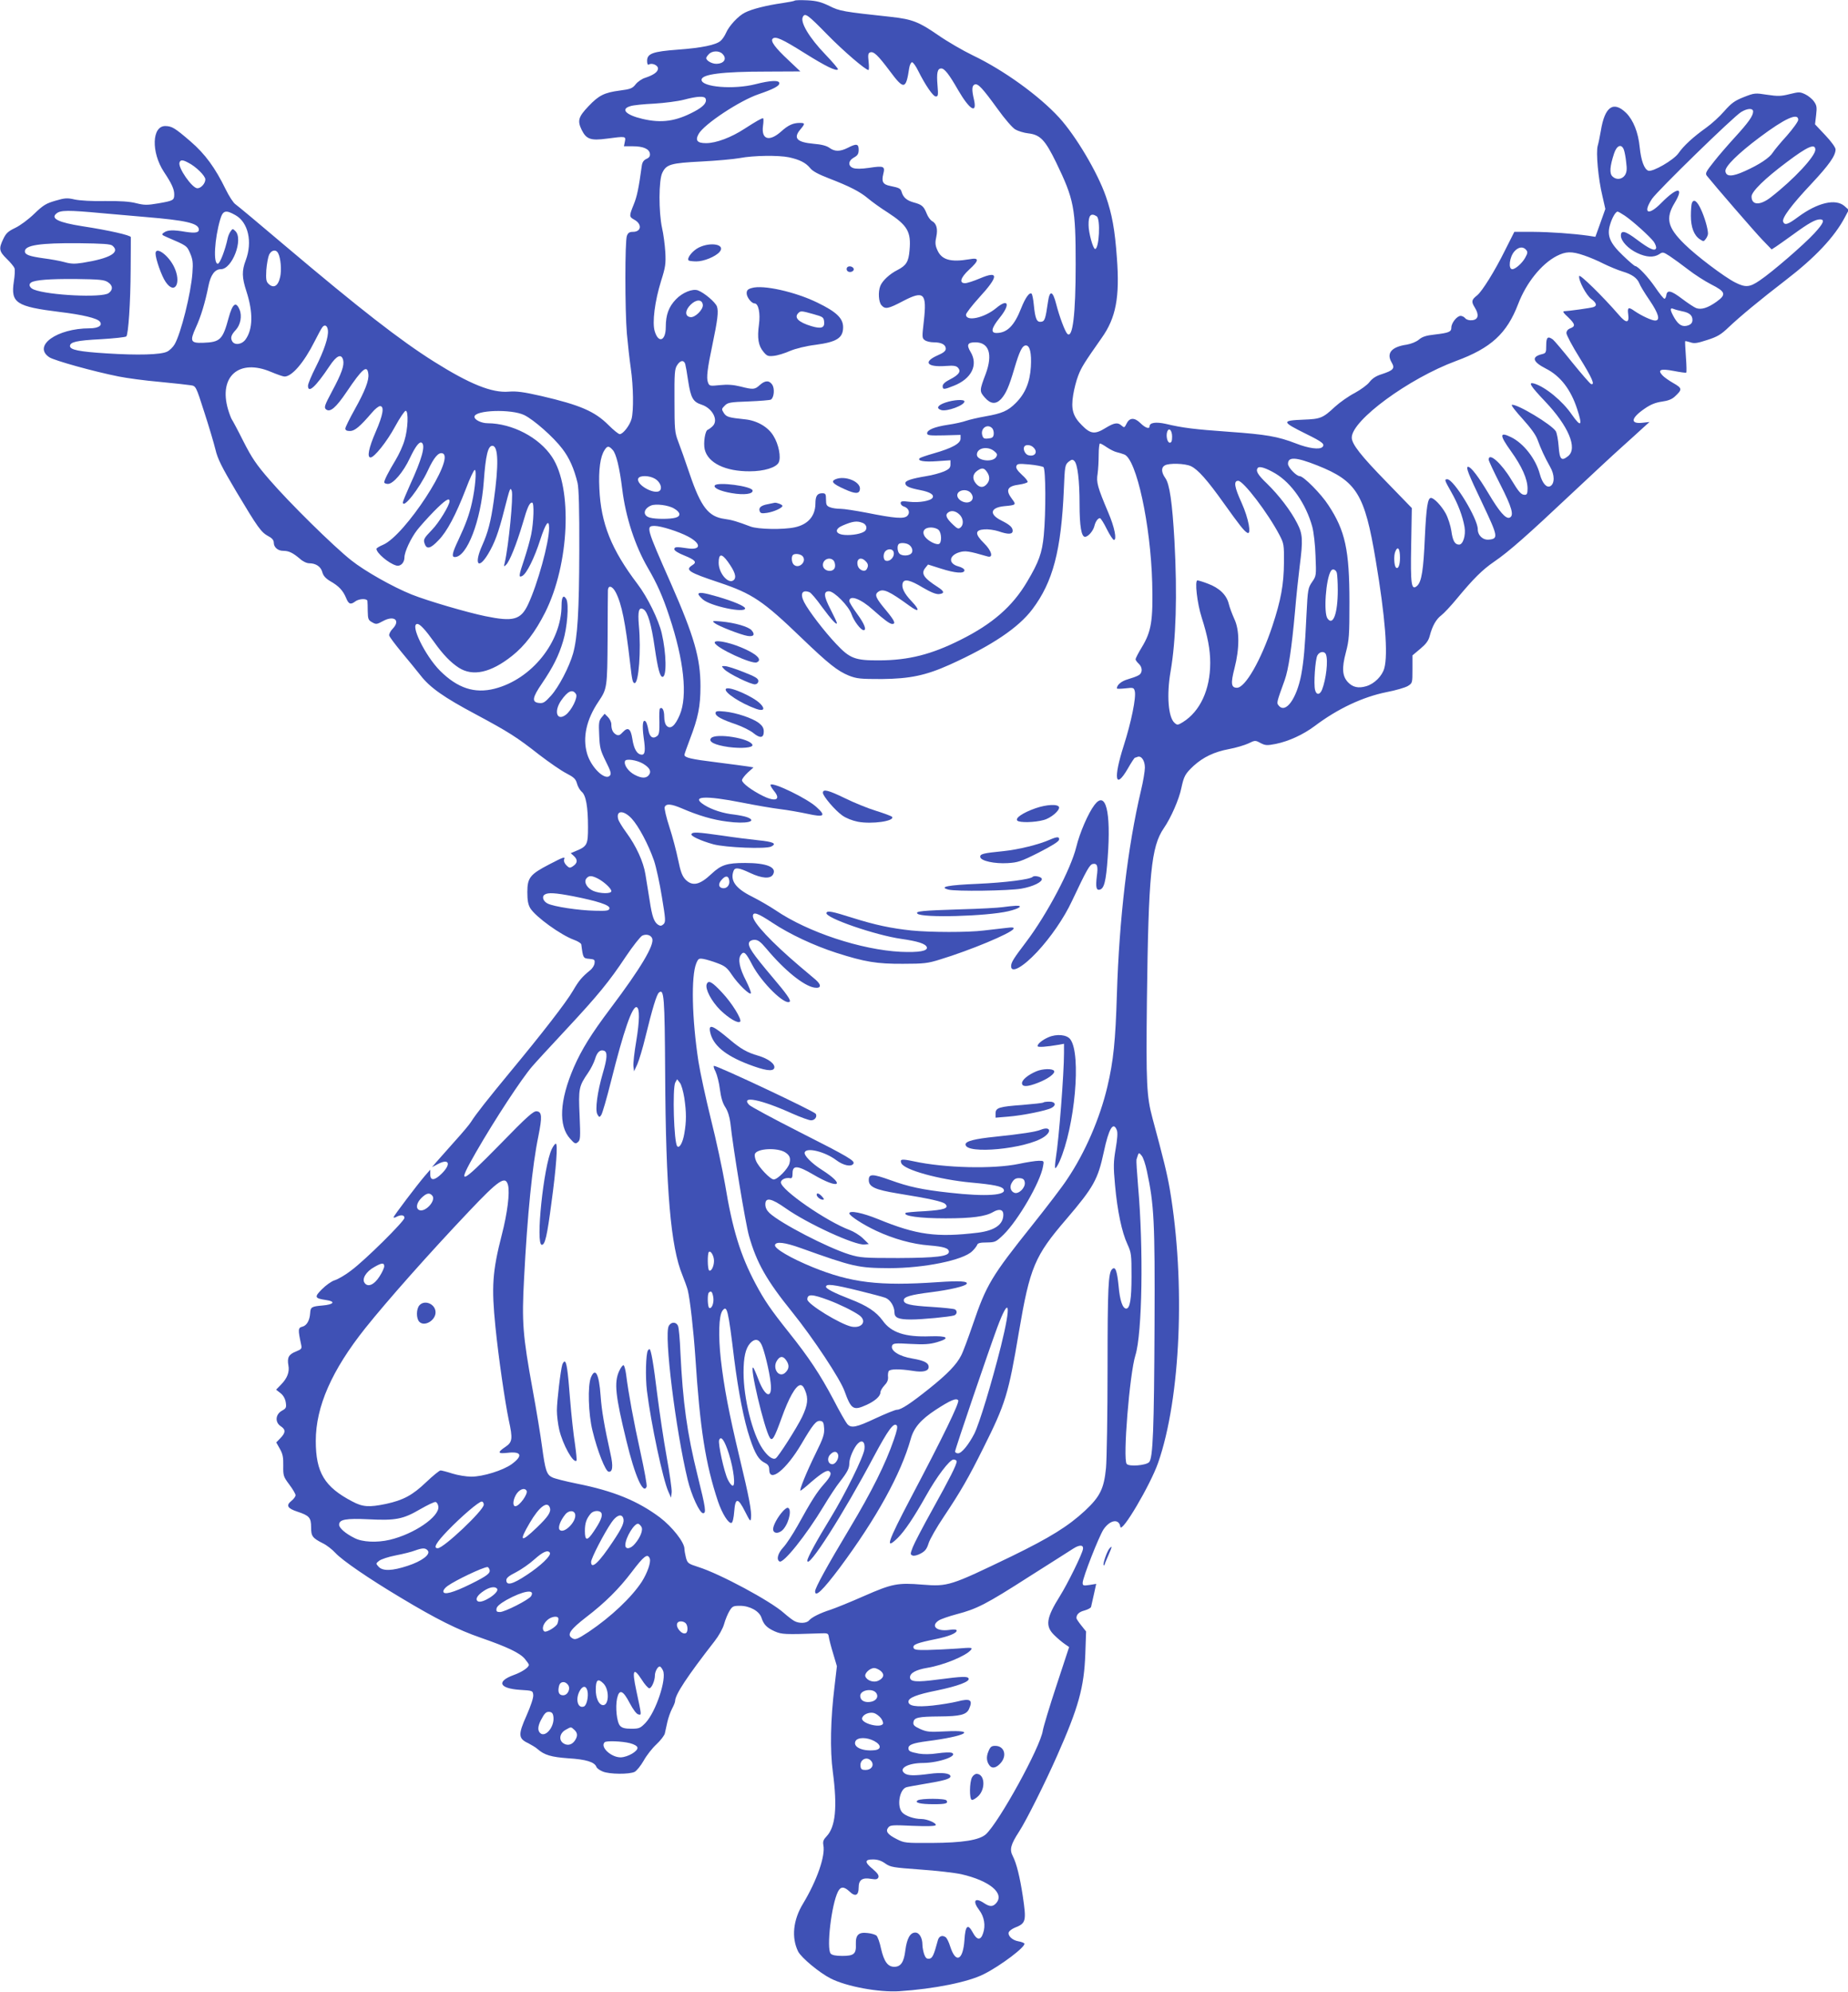 <?xml version="1.0" standalone="no"?>
<!DOCTYPE svg PUBLIC "-//W3C//DTD SVG 20010904//EN"
 "http://www.w3.org/TR/2001/REC-SVG-20010904/DTD/svg10.dtd">
<svg version="1.0" xmlns="http://www.w3.org/2000/svg"
 width="1188pt" height="1280pt" viewBox="0 0 1188 1280"
 preserveAspectRatio="xMidYMid meet">
<g transform="translate(0,1280) scale(0.1,-0.1)"
fill="#3f51b5" stroke="none">
<path d="M5109 12796 c-3 -3 -39 -10 -80 -16 -99 -14 -196 -38 -240 -61 -43
-21 -103 -86 -122 -131 -8 -18 -23 -41 -34 -50 -29 -27 -124 -46 -275 -57
-161 -12 -198 -25 -198 -72 0 -19 4 -28 11 -24 19 13 59 -4 59 -25 0 -22 -28
-42 -82 -60 -21 -6 -48 -25 -61 -41 -21 -27 -33 -32 -103 -41 -99 -13 -135
-31 -201 -101 -65 -68 -72 -93 -44 -151 30 -61 58 -71 162 -57 122 16 123 16
116 -19 l-6 -30 57 0 c67 0 106 -17 110 -48 2 -15 -4 -25 -22 -33 -18 -8 -27
-22 -30 -43 -20 -146 -31 -199 -52 -250 -30 -74 -30 -79 2 -97 53 -28 48 -79
-7 -79 -22 0 -32 -6 -39 -26 -13 -33 -13 -476 0 -629 6 -66 17 -166 25 -221
17 -118 19 -273 5 -326 -12 -43 -55 -98 -76 -98 -8 0 -40 26 -72 58 -89 89
-183 129 -432 187 -115 26 -158 32 -210 28 -108 -9 -251 49 -480 193 -218 137
-482 343 -954 742 -165 140 -310 261 -322 269 -13 8 -41 51 -63 96 -68 139
-132 227 -226 308 -102 88 -120 98 -162 99 -87 1 -92 -169 -9 -295 50 -75 66
-111 66 -144 0 -38 -5 -41 -103 -58 -71 -12 -88 -12 -141 1 -42 11 -104 15
-201 14 -82 -2 -163 3 -195 10 -48 11 -63 10 -124 -8 -59 -17 -78 -28 -136
-84 -37 -36 -91 -76 -123 -91 -46 -22 -59 -35 -76 -71 -30 -62 -27 -79 22
-127 24 -23 46 -50 50 -60 4 -10 2 -49 -4 -86 -21 -138 14 -161 296 -196 143
-17 239 -40 256 -61 21 -25 -8 -44 -65 -44 -210 0 -368 -113 -259 -186 32 -21
286 -92 448 -124 50 -10 167 -26 260 -34 94 -9 184 -19 202 -22 32 -5 33 -6
86 -172 30 -92 62 -200 72 -241 14 -60 40 -112 135 -272 138 -231 158 -259
205 -285 24 -12 35 -26 35 -41 0 -30 26 -53 61 -53 36 0 62 -13 107 -51 18
-17 44 -29 60 -29 43 0 75 -22 84 -57 6 -23 21 -40 51 -58 55 -31 82 -60 102
-108 16 -40 29 -45 59 -22 24 18 75 20 78 3 1 -7 2 -38 2 -67 1 -49 4 -57 28
-70 26 -15 30 -14 71 8 70 38 113 5 62 -49 -15 -15 -25 -35 -23 -44 1 -8 38
-57 80 -108 43 -51 97 -118 121 -148 61 -79 151 -142 354 -250 214 -115 262
-145 410 -261 64 -49 142 -103 174 -119 48 -25 60 -36 68 -65 5 -20 19 -43 30
-53 28 -22 41 -98 41 -228 0 -113 -5 -123 -80 -154 l-31 -13 21 -19 c25 -24
23 -45 -7 -65 -19 -13 -24 -12 -42 6 -11 11 -18 27 -15 36 9 22 1 20 -97 -31
-121 -63 -139 -85 -139 -177 0 -54 5 -80 19 -104 35 -56 196 -172 281 -203 25
-9 46 -22 47 -30 11 -87 12 -89 51 -92 33 -3 37 -6 34 -28 -1 -14 -14 -35 -30
-47 -51 -42 -70 -64 -108 -129 -44 -76 -201 -278 -405 -524 -141 -171 -219
-269 -251 -320 -8 -14 -55 -70 -104 -124 -49 -55 -102 -115 -118 -133 l-29
-34 38 20 c72 38 87 1 25 -61 -46 -46 -75 -48 -74 -4 l0 29 -34 -39 c-49 -57
-202 -259 -202 -267 0 -4 9 -3 19 3 29 15 51 12 51 -7 0 -21 -254 -273 -344
-339 -37 -29 -85 -56 -105 -62 -20 -6 -56 -32 -81 -57 -51 -51 -48 -59 27 -70
63 -9 49 -29 -24 -35 -69 -6 -77 -10 -79 -48 -3 -48 -22 -81 -50 -88 -28 -7
-29 -18 -9 -111 7 -31 5 -33 -33 -49 -46 -18 -57 -39 -48 -89 8 -42 -7 -82
-47 -123 l-32 -33 28 -22 c18 -14 30 -35 34 -59 5 -34 3 -39 -26 -55 -41 -24
-44 -74 -6 -99 32 -21 32 -41 -2 -76 l-27 -28 23 -41 c19 -33 23 -55 22 -109
-1 -64 1 -70 39 -121 22 -29 40 -60 40 -68 0 -9 -12 -25 -27 -37 -36 -29 -25
-48 39 -69 76 -25 88 -38 88 -100 0 -58 8 -69 77 -104 23 -11 59 -39 80 -62
45 -48 212 -163 418 -286 231 -139 368 -207 515 -258 173 -60 252 -98 284
-136 14 -17 26 -34 26 -38 0 -17 -45 -47 -98 -66 -112 -41 -93 -86 40 -95 82
-5 83 -5 86 -33 2 -17 -15 -68 -43 -132 -55 -123 -54 -148 11 -178 21 -11 48
-27 59 -37 44 -39 88 -52 199 -60 114 -7 168 -24 180 -55 3 -9 21 -22 41 -30
42 -18 171 -19 205 -2 13 7 39 39 58 72 18 33 55 80 82 105 27 25 51 57 54 70
3 14 10 46 16 73 6 26 19 64 30 85 11 20 20 43 20 50 0 41 78 159 254 385 26
33 53 81 61 110 8 29 24 67 35 85 18 29 24 32 67 32 63 0 124 -34 138 -76 14
-44 34 -65 85 -88 46 -20 64 -21 295 -13 46 2 50 0 53 -23 2 -14 14 -62 28
-107 l24 -81 -15 -129 c-26 -211 -30 -410 -11 -551 30 -227 17 -353 -40 -413
-21 -22 -25 -34 -21 -57 14 -69 -41 -227 -130 -375 -65 -106 -76 -220 -32
-309 21 -40 136 -136 209 -173 102 -52 310 -90 440 -82 227 15 445 59 545 110
108 54 272 178 260 197 -3 4 -20 11 -39 14 -39 7 -69 36 -61 59 4 8 21 21 38
28 73 29 76 41 52 204 -19 124 -40 209 -64 256 -22 42 -15 73 41 159 45 69
168 315 243 485 139 313 174 441 182 655 l5 145 -31 39 c-17 21 -31 42 -31 47
0 24 17 40 52 49 21 6 40 16 42 23 2 7 10 43 18 80 l15 68 -43 -7 c-40 -6 -44
-4 -44 14 0 32 104 297 134 343 42 62 100 71 108 17 7 -47 193 268 243 411
145 415 177 1159 75 1759 -18 103 -40 192 -111 455 -38 142 -42 219 -36 762
10 807 27 984 109 1103 45 65 98 186 112 256 17 79 25 93 79 144 62 56 132 90
228 108 44 8 100 25 124 36 43 21 45 21 78 3 31 -16 41 -17 98 -6 83 17 176
59 252 116 146 110 307 186 461 217 58 11 119 29 136 39 30 19 30 19 30 108
l0 89 50 42 c37 31 53 52 61 83 17 65 41 107 75 133 17 13 62 61 99 106 107
129 164 186 240 238 94 64 215 171 490 430 127 119 275 257 330 306 54 49 117
105 139 126 l40 36 -45 -5 c-81 -9 -75 30 14 91 39 27 70 39 111 45 38 5 64
15 82 32 50 46 49 54 -9 87 -28 16 -61 39 -71 51 -32 35 -10 43 74 27 41 -8
77 -13 80 -11 3 2 2 47 -2 101 -4 54 -6 99 -5 101 2 2 17 -2 34 -7 24 -9 44
-6 108 15 66 21 89 35 139 83 74 70 201 175 366 302 189 145 314 278 380 404
l25 47 -28 25 c-57 49 -172 22 -296 -69 -67 -50 -88 -57 -98 -32 -9 24 54 108
181 243 114 122 156 181 156 222 0 12 -28 51 -66 91 l-66 70 7 59 c6 51 4 63
-14 88 -11 16 -37 37 -56 46 -34 16 -40 16 -101 1 -55 -14 -76 -14 -144 -4
-77 12 -81 12 -150 -15 -58 -23 -79 -38 -125 -90 -30 -35 -83 -83 -117 -107
-84 -60 -145 -116 -178 -164 -31 -44 -166 -122 -194 -112 -26 10 -46 64 -55
150 -9 95 -41 175 -87 221 -82 80 -138 41 -163 -115 -6 -35 -15 -79 -20 -96
-12 -42 3 -211 30 -322 l19 -84 -32 -90 -32 -89 -45 7 c-100 14 -242 24 -356
25 l-120 0 -59 -117 c-66 -134 -148 -265 -180 -291 -36 -28 -39 -40 -16 -77
30 -48 24 -79 -16 -83 -19 -2 -36 3 -44 12 -7 9 -21 16 -30 16 -24 0 -60 -46
-60 -75 0 -28 -15 -34 -107 -45 -55 -6 -80 -14 -102 -33 -17 -14 -49 -27 -78
-32 -98 -14 -132 -55 -97 -114 23 -39 12 -51 -64 -76 -36 -11 -60 -27 -78 -50
-13 -18 -56 -49 -94 -70 -39 -20 -96 -60 -128 -89 -78 -73 -93 -79 -202 -83
-144 -6 -142 -13 17 -92 106 -52 122 -66 104 -84 -18 -18 -88 -9 -170 23 -116
45 -192 58 -431 75 -223 16 -297 25 -406 51 -64 14 -104 8 -104 -16 0 -20 -29
-9 -59 21 -38 37 -70 36 -89 -4 -13 -26 -15 -27 -31 -13 -25 23 -47 20 -103
-14 -69 -43 -97 -40 -152 16 -59 58 -72 104 -57 196 6 37 20 93 32 123 20 53
38 82 151 243 92 129 117 262 98 514 -13 182 -31 281 -71 396 -54 155 -194
390 -300 506 -128 140 -356 305 -555 400 -64 31 -164 89 -223 130 -123 85
-166 102 -299 117 -315 34 -333 37 -401 71 -52 25 -82 33 -141 36 -41 2 -78 1
-81 -2z m212 -221 c101 -103 243 -225 262 -225 4 0 4 24 1 53 -5 44 -3 55 9
60 23 9 50 -17 126 -118 92 -124 105 -122 126 18 3 20 12 37 18 37 7 0 25 -25
40 -56 45 -90 95 -164 113 -164 15 0 16 9 11 69 -7 83 -1 111 24 111 21 0 50
-37 109 -140 74 -127 123 -156 101 -59 -15 63 -13 89 5 96 21 8 49 -22 147
-157 45 -63 96 -122 114 -132 17 -10 55 -22 83 -25 77 -9 108 -41 179 -186
116 -240 126 -293 126 -657 0 -319 -19 -480 -54 -445 -15 15 -51 112 -71 190
-22 87 -42 93 -53 15 -16 -111 -21 -125 -44 -128 -28 -4 -38 18 -47 108 -3 35
-10 68 -14 72 -13 13 -40 -24 -67 -92 -44 -113 -91 -160 -159 -160 -39 0 -33
31 19 96 72 88 58 130 -21 64 -76 -63 -194 -89 -194 -42 0 9 38 58 84 109 127
138 128 176 6 124 -40 -17 -83 -31 -96 -31 -40 0 -29 36 26 87 66 60 66 79 3
67 -124 -21 -182 -4 -209 63 -12 27 -13 46 -5 81 11 51 1 86 -27 101 -11 6
-27 28 -35 49 -19 47 -31 57 -83 71 -44 12 -68 32 -78 68 -7 22 -15 26 -73 38
-47 9 -57 27 -45 76 13 51 5 55 -93 40 -49 -7 -83 -7 -100 -1 -35 13 -33 47 5
68 24 13 30 24 30 50 0 38 -14 41 -70 12 -50 -25 -84 -25 -118 0 -18 13 -51
22 -102 26 -108 10 -132 36 -85 92 32 38 31 42 -4 42 -43 0 -75 -15 -118 -54
-77 -69 -130 -54 -118 35 4 27 4 49 0 49 -10 0 -45 -20 -118 -67 -87 -57 -184
-93 -248 -93 -57 0 -71 17 -48 59 35 63 265 215 387 256 93 32 132 52 132 70
0 21 -55 19 -153 -6 -140 -36 -347 -19 -347 28 0 36 132 53 420 53 l215 1 -76
72 c-87 81 -117 123 -102 138 18 18 60 -1 205 -92 136 -85 203 -118 215 -105
3 3 -34 47 -83 98 -101 105 -161 205 -143 239 14 28 30 17 160 -116z m-677
-121 c32 -31 11 -64 -40 -64 -29 0 -64 21 -64 37 0 4 7 15 17 25 20 22 66 24
87 2z m-108 -288 c10 -25 -14 -52 -73 -83 -118 -63 -211 -76 -333 -47 -107 25
-143 63 -77 82 17 6 86 13 153 16 66 4 151 15 190 25 87 23 133 25 140 7z
m6734 -83 c0 -28 -31 -71 -115 -163 -43 -47 -105 -118 -137 -159 -50 -63 -57
-75 -46 -90 47 -59 313 -367 360 -415 l57 -59 28 18 c15 10 66 46 113 80 96
70 140 95 170 95 33 0 23 -25 -36 -89 -66 -72 -273 -251 -351 -303 -65 -45
-92 -47 -159 -13 -69 35 -251 172 -326 247 -108 106 -122 165 -63 263 64 106
19 106 -85 1 -83 -85 -122 -68 -60 26 34 51 523 528 573 558 41 25 77 26 77 3z
m290 -53 c0 -11 -33 -56 -72 -101 -40 -44 -81 -93 -91 -109 -21 -34 -87 -78
-181 -120 -79 -36 -119 -37 -124 -1 -5 30 82 115 218 217 164 123 250 162 250
114z m-1121 -192 c5 -13 12 -49 15 -81 6 -45 4 -63 -8 -83 -19 -28 -57 -32
-81 -7 -19 19 -16 64 11 146 17 53 48 65 63 25z m1231 0 c0 -42 -137 -190
-285 -305 -70 -55 -125 -53 -125 4 0 32 86 116 225 220 134 101 185 124 185
81z m-6598 -49 c69 -15 108 -35 136 -69 15 -20 53 -40 120 -66 132 -51 200
-85 253 -130 24 -20 80 -61 125 -89 129 -84 152 -125 141 -244 -6 -73 -21 -97
-77 -126 -52 -26 -98 -70 -111 -103 -15 -38 -11 -104 8 -124 24 -27 43 -23
140 28 133 69 152 50 132 -129 -12 -104 -12 -110 6 -123 10 -8 36 -14 58 -14
49 0 77 -15 77 -41 0 -15 -15 -27 -55 -44 -93 -42 -65 -76 55 -67 53 4 68 1
80 -13 19 -23 4 -44 -54 -74 -30 -15 -46 -30 -46 -42 0 -24 7 -24 72 2 114 45
158 134 107 218 -27 45 -19 61 31 61 88 0 113 -77 67 -202 -41 -108 -41 -113
-6 -153 37 -42 70 -45 104 -10 32 36 51 78 86 197 33 112 51 148 74 148 26 0
37 -50 32 -137 -6 -99 -36 -172 -97 -233 -51 -51 -88 -67 -196 -86 -46 -8
-101 -21 -122 -28 -22 -8 -75 -20 -118 -26 -87 -13 -134 -33 -134 -55 0 -13
17 -15 108 -13 l107 3 0 -24 c0 -31 -54 -61 -173 -95 -46 -13 -86 -27 -90 -31
-17 -17 30 -25 111 -19 l87 6 0 -27 c0 -21 -8 -30 -42 -45 -24 -10 -74 -24
-113 -30 -96 -16 -135 -29 -135 -45 0 -20 25 -31 97 -45 62 -12 90 -30 78 -49
-11 -20 -87 -33 -147 -26 -48 6 -58 4 -58 -8 0 -9 9 -19 20 -22 32 -10 43 -40
23 -60 -21 -21 -78 -17 -263 20 -69 13 -144 25 -167 25 -23 0 -53 4 -67 10
-22 8 -26 16 -26 50 0 35 -3 40 -24 40 -32 0 -44 -17 -44 -67 -1 -80 -48 -134
-133 -152 -74 -16 -236 -13 -284 5 -84 32 -121 43 -167 49 -103 14 -152 76
-224 288 -28 83 -62 179 -75 212 -21 55 -23 76 -23 260 -1 176 1 204 17 228
20 32 43 35 52 8 3 -11 12 -60 19 -110 17 -109 31 -134 87 -152 69 -23 109
-99 71 -137 -11 -11 -25 -21 -32 -24 -17 -5 -29 -83 -20 -125 20 -88 133 -143
290 -142 91 0 170 24 186 57 16 33 0 117 -34 171 -34 57 -105 98 -182 106
-106 11 -120 15 -137 41 -15 24 -15 26 6 47 19 20 35 23 154 27 72 3 137 8
143 12 20 13 25 69 9 95 -20 30 -47 29 -81 -2 -32 -29 -42 -30 -124 -9 -45 11
-82 14 -131 9 -67 -7 -69 -6 -78 18 -11 28 -3 91 29 242 33 158 40 213 29 245
-10 28 -82 89 -123 104 -34 12 -99 -14 -141 -58 -46 -48 -65 -99 -65 -178 0
-89 -47 -107 -71 -27 -17 56 0 192 41 324 28 88 31 110 27 185 -3 47 -12 117
-21 155 -22 102 -22 309 2 355 26 54 55 62 251 72 97 5 208 15 246 22 89 17
249 19 317 5z m-3861 -35 c48 -24 109 -84 109 -107 0 -26 -28 -57 -51 -57 -34
0 -127 134 -115 166 7 18 20 18 57 -2z m-556 -324 c61 -5 189 -17 285 -25 251
-21 331 -39 338 -76 4 -24 -20 -29 -85 -19 -80 14 -116 12 -138 -4 -19 -13
-17 -15 20 -31 126 -54 126 -54 147 -102 17 -40 20 -60 15 -127 -9 -130 -74
-389 -114 -458 -10 -18 -32 -40 -49 -48 -41 -20 -188 -24 -390 -11 -176 11
-234 23 -234 47 0 26 43 36 198 44 85 5 159 13 164 18 13 13 27 215 28 432 1
107 1 200 1 206 -1 12 -141 44 -311 70 -154 24 -207 50 -167 82 26 22 76 22
292 2z m859 -13 c82 -46 110 -172 66 -289 -26 -69 -25 -111 4 -200 44 -135 42
-243 -5 -309 -24 -34 -72 -40 -87 -11 -12 22 -5 41 25 73 29 32 40 89 23 129
-23 56 -45 39 -70 -52 -38 -141 -54 -157 -164 -161 -81 -3 -87 10 -47 98 32
69 60 161 81 267 14 71 41 108 80 108 73 0 146 193 93 245 -16 16 -18 16 -30
-1 -8 -11 -16 -30 -19 -44 -16 -76 -50 -165 -64 -165 -30 0 -21 160 16 286 17
57 35 62 98 26z m8931 -3 c52 -35 160 -133 186 -167 11 -16 18 -35 15 -43 -8
-20 -43 -4 -123 56 -74 56 -103 63 -103 26 0 -35 47 -85 105 -112 59 -28 106
-30 141 -8 23 16 26 15 68 -12 24 -16 78 -55 118 -86 41 -32 108 -75 149 -96
93 -47 98 -65 34 -111 -56 -40 -98 -53 -131 -41 -13 5 -54 32 -91 60 -71 54
-96 59 -101 22 -2 -12 -7 -22 -12 -22 -5 0 -32 33 -59 73 -46 67 -112 137
-129 137 -4 0 -40 30 -79 68 -83 79 -104 127 -83 197 13 45 36 85 49 85 4 0
25 -12 46 -26z m-3395 -4 c26 -16 16 -210 -10 -210 -13 0 -42 103 -42 154 -1
62 15 80 52 56z m-6327 -189 c52 -43 -16 -82 -192 -110 -51 -8 -76 -7 -115 4
-28 8 -89 19 -136 25 -92 13 -120 23 -120 45 0 39 96 54 346 52 154 -2 205 -5
217 -16z m9088 -27 c11 -13 10 -21 -6 -50 -19 -35 -63 -74 -83 -74 -28 0 -18
80 14 115 26 29 56 32 75 9z m-8023 -21 c17 -32 23 -109 13 -153 -13 -60 -43
-76 -76 -43 -14 14 -16 30 -13 87 3 39 11 83 18 99 15 31 45 36 58 10z m8394
-14 c33 -11 91 -35 127 -54 37 -18 92 -41 122 -50 61 -18 94 -42 108 -77 5
-14 34 -62 65 -107 59 -87 71 -131 36 -131 -22 0 -88 31 -132 61 -39 28 -47
24 -41 -20 8 -59 -12 -61 -60 -5 -102 118 -252 265 -255 250 -6 -27 45 -123
77 -147 35 -26 40 -45 13 -53 -19 -6 -156 -25 -185 -26 -13 0 -8 -10 23 -38
47 -45 49 -59 15 -72 -16 -6 -25 -17 -25 -31 0 -12 38 -84 85 -159 80 -129
101 -177 73 -168 -7 3 -61 65 -121 139 -59 74 -115 140 -124 147 -33 24 -43
15 -43 -38 0 -46 -2 -50 -27 -56 -70 -17 -61 -49 25 -93 93 -47 160 -134 201
-260 36 -109 25 -120 -34 -36 -60 88 -170 178 -242 200 -42 12 -25 -15 70
-115 150 -158 210 -301 148 -351 -43 -35 -55 -22 -61 61 -3 41 -11 85 -18 98
-24 42 -254 180 -283 170 -6 -2 26 -43 70 -91 53 -59 85 -103 96 -135 20 -55
45 -110 80 -172 30 -52 30 -107 2 -124 -24 -14 -52 18 -68 77 -26 98 -105 199
-186 238 -74 36 -74 13 0 -90 71 -99 107 -180 107 -241 0 -32 -4 -40 -18 -40
-23 0 -38 17 -87 98 -62 104 -145 178 -145 128 0 -7 34 -80 75 -160 75 -147
90 -201 59 -213 -24 -9 -65 38 -134 154 -65 109 -114 173 -132 173 -17 0 -1
-41 94 -240 98 -207 101 -222 40 -228 -39 -4 -72 27 -72 67 0 68 -154 321
-196 321 -20 0 -18 -5 26 -83 43 -75 73 -155 85 -224 9 -54 -10 -113 -35 -113
-27 0 -41 23 -50 89 -5 33 -21 83 -36 111 -27 49 -75 100 -95 100 -21 0 -30
-62 -39 -250 -9 -213 -21 -289 -50 -315 -37 -33 -43 7 -38 264 l4 236 -160
165 c-168 172 -226 246 -226 288 0 111 367 380 670 492 225 83 327 176 400
367 52 136 149 256 246 307 60 31 97 32 176 5z m-9489 -172 c33 -21 35 -50 5
-71 -43 -31 -387 -14 -480 23 -28 11 -37 34 -17 46 26 16 118 23 284 22 154
-2 185 -5 208 -20z m3825 -145 c5 -30 -50 -85 -80 -80 -36 5 -35 43 1 79 36
36 74 37 79 1z m6294 -42 c48 -9 68 -26 68 -56 0 -17 -8 -27 -24 -34 -38 -14
-63 -1 -91 45 -30 52 -32 70 -7 60 9 -4 34 -11 54 -15z m-8704 -123 c5 -42
-25 -131 -79 -238 -27 -53 -49 -106 -49 -118 0 -52 49 -8 139 127 45 68 76 81
87 38 8 -34 -9 -85 -72 -202 -48 -90 -52 -103 -38 -115 26 -21 63 10 132 112
103 153 133 177 140 115 5 -40 -21 -108 -88 -228 -33 -59 -60 -114 -60 -122 0
-11 9 -16 30 -16 30 0 64 28 141 118 19 23 43 42 52 42 29 0 20 -56 -28 -166
-44 -101 -57 -164 -33 -164 24 0 105 101 158 199 30 55 61 101 68 101 19 0 15
-119 -8 -191 -10 -35 -36 -91 -56 -124 -46 -76 -74 -131 -74 -145 0 -5 11 -10
24 -10 34 0 99 76 141 166 36 76 61 108 76 99 26 -17 1 -106 -75 -271 -25 -56
-46 -106 -46 -112 0 -47 106 88 160 203 40 87 70 121 96 111 81 -31 -243 -527
-383 -587 -24 -10 -43 -22 -43 -26 0 -27 78 -93 126 -107 28 -9 54 17 54 52 0
35 41 123 82 176 17 22 65 76 107 119 71 72 101 92 101 66 0 -26 -68 -138
-112 -183 -55 -57 -58 -64 -47 -93 13 -35 38 -28 88 25 55 56 111 162 176 330
25 67 51 122 57 122 13 0 3 -118 -18 -210 -17 -77 -39 -137 -88 -242 -39 -82
-44 -108 -22 -108 78 0 168 234 186 485 12 168 27 230 55 230 39 0 42 -122 9
-355 -19 -134 -37 -202 -74 -285 -54 -120 -26 -161 38 -55 42 70 67 138 103
280 38 147 39 151 49 125 11 -32 -20 -352 -45 -460 -7 -28 -6 -29 9 -14 22 21
66 130 106 264 31 108 44 135 61 135 14 0 10 -124 -6 -204 -8 -40 -29 -112
-45 -161 -36 -106 -37 -120 -12 -106 28 15 78 116 115 232 35 108 57 137 57
76 0 -94 -74 -361 -135 -491 -47 -100 -95 -113 -275 -76 -117 24 -370 98 -473
139 -122 49 -301 150 -389 220 -115 91 -399 371 -524 516 -87 100 -115 142
-170 250 -36 72 -70 135 -74 140 -4 6 -15 34 -24 64 -62 212 71 328 276 241
38 -16 78 -30 87 -30 48 0 125 90 193 225 22 44 45 86 51 93 15 19 32 9 35
-21z m1263 -545 c61 -30 187 -141 243 -215 46 -59 77 -130 99 -221 8 -36 12
-168 11 -436 -1 -391 -11 -555 -40 -660 -25 -87 -92 -216 -142 -271 -38 -42
-49 -50 -76 -47 -49 5 -45 34 19 127 71 105 107 177 135 271 27 89 38 236 21
269 -18 32 -31 16 -31 -38 0 -237 -192 -476 -430 -537 -129 -33 -238 3 -351
115 -97 98 -196 301 -146 301 17 0 52 -38 107 -115 58 -82 107 -132 159 -166
90 -58 206 -33 343 76 81 64 149 153 213 280 155 309 177 798 44 998 -83 126
-256 216 -414 217 -40 0 -85 22 -85 41 0 44 238 52 321 11z m3009 -86 c6 -8
10 -25 8 -38 -2 -18 -10 -24 -35 -26 -28 -3 -33 1 -39 23 -11 45 37 75 66 41z
m1155 -52 c0 -28 -4 -39 -15 -39 -16 0 -26 45 -16 72 11 28 31 7 31 -33z
m-419 -69 c21 -14 49 -28 63 -31 14 -3 36 -10 49 -15 78 -31 169 -451 179
-824 6 -243 -5 -313 -67 -415 -22 -36 -40 -71 -40 -77 0 -5 9 -18 20 -28 26
-24 26 -61 -1 -75 -11 -7 -43 -18 -70 -26 -41 -12 -69 -36 -69 -58 0 -4 25 -3
54 0 52 6 55 5 61 -18 10 -39 -23 -200 -71 -350 -68 -213 -55 -287 26 -148 22
39 43 70 45 70 2 0 10 3 18 6 24 9 47 -24 47 -69 0 -23 -11 -89 -25 -147 -86
-364 -140 -824 -155 -1310 -9 -299 -22 -428 -61 -593 -48 -204 -144 -426 -259
-596 -31 -48 -131 -178 -221 -291 -267 -334 -298 -387 -385 -642 -30 -87 -63
-177 -75 -199 -29 -58 -89 -120 -204 -212 -120 -96 -182 -137 -209 -137 -11 0
-72 -25 -137 -55 -125 -59 -157 -65 -182 -37 -9 10 -50 81 -90 159 -85 160
-156 268 -288 433 -113 142 -154 201 -212 310 -97 183 -148 347 -196 639 -17
97 -57 285 -91 419 -33 134 -69 300 -80 370 -42 275 -48 548 -14 631 13 31 17
33 47 28 17 -3 58 -15 89 -27 49 -18 63 -30 93 -75 41 -61 117 -134 122 -118
2 6 -12 42 -31 80 -42 81 -54 139 -33 167 19 26 31 16 73 -65 61 -116 213
-264 241 -236 8 9 -21 51 -107 152 -136 161 -164 203 -154 229 4 9 18 16 34
16 23 0 39 -12 77 -57 116 -139 240 -239 308 -250 44 -7 48 16 8 51 -16 13
-62 52 -103 87 -181 154 -300 281 -300 321 0 31 30 21 125 -42 113 -75 268
-147 410 -193 184 -59 262 -72 430 -71 134 0 160 3 239 28 191 58 453 167 471
196 6 10 -4 12 -51 6 -32 -4 -95 -11 -139 -16 -104 -13 -344 -12 -465 0 -132
14 -235 36 -375 80 -139 44 -167 49 -172 33 -11 -31 313 -143 482 -167 105
-15 155 -31 163 -53 8 -25 -50 -35 -168 -30 -254 13 -597 126 -804 267 -39 26
-108 66 -154 89 -104 52 -140 103 -116 165 9 23 34 20 106 -14 76 -36 132 -40
148 -9 25 46 -42 73 -180 73 -117 0 -154 -12 -216 -70 -76 -72 -123 -82 -168
-36 -21 23 -31 50 -47 128 -11 54 -36 149 -56 210 -20 61 -33 118 -30 127 9
24 42 21 112 -9 104 -45 199 -73 289 -84 122 -17 200 1 129 28 -16 6 -53 13
-83 17 -70 7 -144 31 -193 62 -90 57 6 62 243 15 85 -17 196 -36 245 -42 50
-6 128 -20 175 -30 109 -24 122 -14 59 43 -59 55 -278 161 -295 144 -4 -3 6
-20 20 -38 49 -58 14 -75 -68 -35 -73 36 -136 83 -136 102 0 8 17 30 37 49
l37 33 -35 6 c-19 3 -110 15 -204 27 -163 20 -205 30 -205 48 0 5 16 50 35
100 53 138 68 211 68 341 0 181 -41 321 -189 658 -161 364 -163 372 -105 372
40 0 156 -37 214 -68 87 -46 85 -89 -3 -76 -72 11 -85 10 -85 -6 0 -9 26 -25
64 -40 71 -29 83 -43 52 -62 -49 -31 -25 -46 173 -112 212 -71 281 -117 531
-358 172 -165 229 -210 302 -240 52 -20 73 -22 213 -22 180 2 281 23 435 92
270 122 442 237 532 357 132 175 185 377 202 769 6 151 8 159 30 178 21 16 26
17 38 5 20 -20 33 -123 33 -277 0 -142 12 -210 35 -210 20 0 52 37 60 68 7 30
23 52 36 52 5 0 25 -31 44 -70 19 -38 40 -70 46 -70 20 0 4 82 -36 175 -70
166 -78 195 -69 250 4 28 7 83 7 123 0 39 4 72 8 72 5 0 25 -11 45 -25z m-472
-1 c31 -30 8 -62 -35 -49 -20 7 -34 39 -24 55 9 15 42 12 59 -6z m-2705 -16
c22 -23 44 -113 61 -251 22 -181 83 -366 165 -507 59 -101 96 -184 138 -312
94 -282 118 -511 67 -632 -30 -71 -59 -95 -84 -71 -10 10 -16 33 -16 60 0 41
-13 65 -28 51 -3 -4 -5 -42 -3 -85 1 -59 -2 -81 -13 -90 -28 -23 -50 -9 -58
38 -4 25 -12 49 -17 54 -19 19 -24 -23 -13 -104 12 -81 9 -109 -12 -109 -30 1
-51 35 -61 102 -10 65 -28 78 -60 44 -20 -22 -29 -25 -44 -17 -21 12 -31 32
-31 67 0 13 -10 34 -22 46 l-21 21 -20 -24 c-17 -21 -19 -36 -15 -114 3 -80 8
-98 42 -167 32 -64 37 -80 27 -92 -30 -36 -121 51 -147 141 -30 104 -4 220 74
335 55 82 56 90 58 403 0 160 2 300 2 313 3 34 29 26 51 -16 38 -75 61 -190
92 -456 12 -106 16 -126 29 -126 26 0 42 211 27 370 -8 94 0 122 30 104 27
-16 51 -99 72 -247 20 -137 34 -187 50 -187 28 0 25 151 -5 280 -20 86 -91
232 -156 317 -168 222 -235 388 -245 613 -6 121 6 206 33 247 18 29 28 29 53
1z m2452 -7 c20 -16 22 -23 13 -38 -22 -37 -124 -24 -124 15 0 44 69 57 111
23z m2077 -92 c254 -101 305 -184 376 -610 61 -363 80 -604 55 -694 -14 -50
-64 -100 -116 -115 -50 -15 -87 -7 -118 26 -36 39 -40 90 -13 191 21 80 23
109 23 323 0 335 -27 459 -135 623 -47 73 -160 187 -185 187 -21 0 -75 56 -75
79 0 47 51 44 188 -10z m-1760 -11 c15 -13 16 -292 2 -439 -11 -113 -31 -170
-108 -299 -93 -157 -222 -270 -427 -372 -187 -94 -333 -131 -520 -132 -158 -1
-191 11 -280 106 -75 79 -177 212 -206 269 -27 54 -12 81 35 63 9 -3 45 -45
79 -93 63 -85 97 -122 97 -105 0 5 -19 45 -42 90 -43 83 -45 114 -9 114 34 0
127 -95 145 -147 15 -44 60 -103 78 -103 21 0 4 43 -42 105 -27 37 -50 74 -50
82 0 42 74 15 153 -57 72 -64 107 -90 123 -90 24 0 15 21 -37 84 -69 82 -79
104 -54 122 32 24 69 7 204 -91 60 -44 67 -28 13 29 -51 53 -69 92 -58 121 10
26 49 17 128 -31 53 -31 86 -44 105 -42 37 4 34 18 -8 45 -92 59 -110 87 -80
124 l17 21 82 -26 c94 -30 152 -34 152 -11 0 8 -16 19 -39 25 -66 18 -62 70 7
91 38 11 59 8 180 -27 40 -12 28 36 -23 86 -59 58 -58 84 3 88 24 2 65 -4 90
-12 63 -22 92 -21 92 3 0 22 -19 39 -73 66 -80 40 -71 83 19 92 77 7 78 9 50
46 -44 58 -31 83 48 93 26 4 49 11 52 16 3 5 -13 26 -37 47 -29 27 -40 44 -35
56 5 15 16 16 84 10 42 -4 83 -12 90 -17z m948 6 c45 -21 106 -90 212 -239
101 -141 129 -177 150 -189 29 -17 9 92 -36 192 -47 103 -53 142 -22 142 33 0
192 -208 266 -350 27 -52 29 -61 28 -175 -1 -141 -19 -241 -75 -410 -73 -219
-174 -395 -227 -395 -38 0 -41 28 -16 125 33 128 33 246 -1 317 -13 29 -30 73
-36 98 -14 57 -61 102 -134 129 -31 12 -61 21 -67 21 -19 0 -2 -148 27 -238
39 -122 55 -207 55 -292 0 -172 -65 -312 -176 -381 -33 -20 -36 -20 -54 -4
-40 36 -51 180 -25 329 35 202 44 492 25 841 -14 245 -31 365 -59 403 -26 37
-27 68 -3 81 27 16 130 13 168 -5z m543 -47 c104 -62 197 -196 237 -342 9 -33
19 -117 21 -188 5 -126 5 -128 -22 -167 -26 -38 -28 -47 -36 -207 -10 -217
-18 -302 -34 -390 -30 -155 -101 -252 -145 -197 -14 16 -14 18 39 164 24 67
45 206 66 440 8 96 22 227 30 290 22 171 20 207 -16 277 -41 81 -118 181 -195
256 -60 57 -74 83 -57 101 12 11 54 -3 112 -37z m-1855 11 c21 -29 20 -57 -1
-80 -22 -25 -48 -23 -71 7 -23 29 -19 59 11 80 29 20 43 19 61 -7z m-2133 -45
c30 -18 46 -53 34 -72 -24 -39 -158 31 -142 74 9 21 71 20 108 -2z m2033 -95
c29 -41 -15 -74 -63 -48 -10 5 -22 17 -25 26 -16 42 60 62 88 22z m-1911 -96
c42 -24 46 -49 10 -59 -34 -10 -128 -10 -164 0 -48 12 -45 56 6 78 29 13 112
3 148 -19z m1840 -44 c21 -25 22 -61 2 -78 -13 -11 -21 -8 -46 16 -47 44 -55
65 -33 81 22 16 53 8 77 -19z m-629 -48 c31 -11 35 -45 7 -59 -29 -16 -96 -24
-136 -17 -48 9 -47 38 3 59 63 27 91 31 126 17z m490 -46 c20 -19 21 -83 2
-90 -19 -7 -71 20 -90 47 -22 32 -5 59 39 59 18 0 41 -7 49 -16z m-200 -90
c26 -10 40 -43 25 -60 -14 -17 -60 -19 -77 -2 -13 13 -16 50 -5 61 8 9 36 9
57 1z m3166 -89 c0 -47 -12 -76 -26 -62 -12 11 -15 75 -5 100 16 42 31 23 31
-38z m-3256 40 c11 -31 -22 -68 -51 -58 -16 6 -17 45 -1 61 17 17 45 15 52 -3z
m-584 -30 c29 -35 -26 -85 -58 -53 -13 13 -16 50 -5 61 12 12 50 7 63 -8z
m-481 -35 c45 -63 57 -98 39 -117 -33 -32 -98 41 -98 110 0 60 19 62 59 7z
m681 6 c6 -8 10 -25 8 -38 -6 -42 -78 -32 -78 11 0 37 46 55 70 27z m204 -2
c18 -17 20 -32 7 -53 -13 -20 -50 -4 -57 24 -11 43 19 60 50 29z m3030 -76 c3
-13 6 -62 6 -110 0 -150 -30 -233 -66 -183 -26 36 -11 254 22 306 10 17 32 9
38 -13z m-70 -524 c15 -39 1 -159 -25 -226 -14 -35 -37 -36 -45 -2 -10 38 1
196 15 222 14 26 46 29 55 6z m-4821 -255 c13 -21 -29 -105 -66 -133 -56 -42
-78 20 -31 90 44 64 75 78 97 43z m431 -447 c40 -24 54 -47 40 -69 -16 -26
-47 -27 -93 -3 -41 21 -72 64 -63 89 6 17 75 7 116 -17z m-73 -353 c45 -49
107 -166 143 -269 14 -41 37 -147 51 -234 24 -145 25 -160 11 -175 -13 -12
-21 -13 -34 -5 -27 17 -40 52 -56 159 -9 55 -21 130 -27 167 -13 80 -59 181
-123 268 -25 34 -49 73 -52 86 -15 57 35 59 87 3z m-218 -385 c40 -21 87 -64
87 -81 0 -18 -71 -17 -115 1 -42 18 -64 58 -45 81 16 19 33 19 73 -1z m845
-13 c5 -29 -16 -53 -42 -49 -28 4 -31 29 -5 56 24 27 43 24 47 -7z m-1003
-101 c157 -31 237 -57 233 -78 -3 -15 -16 -17 -95 -15 -101 2 -262 26 -302 46
-29 14 -40 45 -19 58 21 14 69 11 183 -11z m508 -272 c14 -42 -73 -189 -268
-448 -125 -166 -186 -265 -236 -379 -92 -213 -100 -376 -24 -459 29 -33 35
-35 50 -22 16 13 17 29 11 171 -8 173 -5 188 55 275 18 26 37 65 44 87 13 45
33 64 59 54 22 -9 20 -47 -9 -145 -35 -120 -50 -234 -35 -263 12 -21 14 -21
25 -5 7 9 36 109 64 221 80 319 136 482 164 472 20 -6 19 -87 -3 -219 -12 -70
-20 -142 -18 -160 l4 -33 21 45 c11 25 35 104 52 175 45 184 72 273 87 286 33
27 37 -25 40 -518 4 -752 36 -1118 111 -1298 13 -33 29 -76 34 -95 15 -60 37
-257 49 -430 30 -463 65 -687 146 -930 27 -79 68 -144 87 -137 7 2 14 33 17
73 7 91 24 91 70 -1 32 -63 35 -67 38 -41 5 42 -12 133 -73 386 -70 293 -100
452 -121 633 -17 155 -13 280 10 313 30 40 37 10 76 -311 27 -211 62 -393 101
-509 33 -100 57 -139 97 -158 20 -10 27 -21 27 -43 1 -87 109 -1 207 165 74
126 95 152 122 148 17 -2 22 -11 24 -48 2 -38 -6 -63 -54 -160 -59 -120 -108
-240 -98 -240 3 0 34 24 67 54 69 59 103 80 117 71 19 -12 10 -35 -33 -83 -46
-52 -79 -103 -170 -268 -31 -55 -72 -118 -92 -139 -35 -38 -45 -78 -24 -90 24
-16 172 169 284 355 36 60 83 131 104 157 49 63 61 86 61 120 0 33 30 101 54
125 28 29 49 11 43 -36 -7 -52 -124 -288 -218 -442 -89 -145 -148 -254 -149
-273 -1 -65 229 294 429 671 90 168 126 217 145 198 8 -8 3 -32 -18 -93 -52
-152 -142 -333 -283 -568 -148 -247 -223 -384 -223 -406 0 -41 48 5 158 151
237 319 394 604 457 829 20 72 65 124 161 187 94 61 133 78 144 60 9 -14 -97
-233 -304 -625 -152 -289 -169 -341 -85 -259 44 43 104 132 181 269 69 124
153 235 178 235 11 0 20 -6 20 -12 0 -22 -45 -110 -156 -310 -59 -106 -116
-215 -126 -241 -17 -44 -17 -48 -1 -54 9 -4 32 2 52 13 28 15 39 29 50 64 7
25 52 104 100 175 106 159 156 245 253 440 142 284 161 345 228 744 71 417
101 489 306 727 175 205 202 254 240 431 32 151 61 199 84 139 6 -16 3 -56 -8
-120 -14 -83 -15 -112 -4 -232 15 -167 44 -304 80 -381 25 -55 26 -66 26 -208
0 -144 -10 -205 -34 -205 -23 0 -41 52 -49 145 -10 99 -21 129 -42 108 -24
-24 -29 -114 -29 -633 0 -300 -5 -590 -10 -645 -13 -132 -38 -183 -134 -273
-109 -101 -225 -173 -471 -293 -398 -192 -410 -196 -576 -183 -158 13 -194 6
-374 -73 -88 -39 -185 -78 -215 -88 -69 -22 -122 -49 -139 -69 -16 -19 -63
-21 -94 -4 -12 6 -43 30 -68 52 -86 77 -412 252 -549 295 -65 21 -70 24 -80
59 -5 20 -10 47 -10 58 0 42 -78 141 -158 202 -142 106 -297 170 -533 217 -74
15 -146 33 -160 41 -35 17 -44 46 -64 194 -9 69 -36 235 -61 370 -64 351 -70
434 -55 713 21 407 53 727 92 915 25 125 23 156 -10 160 -21 3 -60 -31 -237
-213 -258 -263 -281 -271 -154 -50 122 212 293 472 361 551 23 27 120 132 215
234 208 223 280 311 387 472 45 67 93 128 106 135 26 12 56 4 64 -19z m206
-1023 c14 -95 14 -151 0 -231 -10 -58 -31 -95 -45 -81 -22 21 -32 373 -13 410
l12 21 17 -22 c10 -11 22 -55 29 -97z m2974 -472 c46 -214 52 -324 49 -984 -3
-673 -10 -861 -35 -886 -21 -21 -129 -30 -144 -11 -26 30 19 580 56 698 44
140 53 687 17 1090 -7 85 -12 161 -10 168 15 49 14 48 33 25 10 -11 25 -56 34
-100z m-4107 -90 c12 -48 -4 -179 -40 -318 -61 -238 -67 -335 -41 -593 20
-199 62 -486 86 -600 26 -119 23 -140 -21 -170 -54 -36 -51 -46 11 -39 92 11
103 -18 28 -73 -56 -40 -184 -80 -259 -80 -32 0 -87 9 -122 20 -34 11 -69 20
-76 20 -7 0 -49 -34 -93 -76 -88 -84 -147 -115 -257 -139 -110 -23 -151 -20
-218 16 -178 93 -234 186 -234 389 0 220 103 454 318 724 139 174 407 477 666
750 193 204 236 233 252 169z m-487 -67 c26 -31 -44 -108 -83 -93 -25 10 -19
46 13 78 33 32 52 36 70 15z m1811 -419 c0 -34 -17 -70 -31 -62 -11 7 -12 108
-2 119 12 11 33 -25 33 -57z m-2120 -35 c0 -10 -13 -39 -30 -65 -34 -54 -75
-72 -96 -42 -19 26 9 73 62 102 48 28 64 29 64 5z m2115 -196 c7 -36 -9 -81
-26 -71 -10 7 -13 88 -2 98 14 14 22 6 28 -27z m1850 -316 c-62 -246 -139
-498 -171 -563 -37 -72 -82 -127 -105 -127 -10 0 -19 5 -19 12 0 15 218 654
271 797 79 211 91 151 24 -119z m-1540 10 c17 -34 51 -170 59 -245 13 -108
-33 -98 -77 16 -15 40 -31 76 -34 79 -29 26 70 -394 106 -450 16 -24 29 -2 76
128 45 126 89 205 118 210 12 2 22 -7 32 -32 23 -54 18 -95 -19 -173 -34 -70
-150 -252 -169 -265 -18 -12 -52 13 -84 60 -66 96 -123 327 -123 491 0 99 13
156 43 189 28 30 54 28 72 -8z m159 -102 c21 -30 20 -54 -4 -78 -41 -41 -88
25 -55 76 19 30 39 31 59 2z m-368 -602 c31 -100 44 -211 23 -204 -8 2 -21 20
-30 39 -24 48 -64 232 -56 254 12 31 35 -1 63 -89z m701 -2 c9 -23 -14 -64
-36 -64 -28 0 -37 37 -15 61 21 23 42 25 51 3z m-2002 -234 c12 -19 -46 -100
-72 -100 -17 0 -17 34 2 70 19 36 56 53 70 30z m-567 -102 c8 -65 -156 -177
-313 -214 -82 -19 -175 -15 -225 11 -59 29 -100 65 -100 86 0 34 43 42 190 35
173 -9 222 1 330 64 47 27 92 49 100 47 8 -1 16 -14 18 -29z m292 12 c0 -36
-258 -280 -296 -280 -31 0 -10 36 64 113 89 92 200 187 219 187 7 0 13 -9 13
-20z m425 -20 c9 -27 -12 -58 -84 -127 -104 -100 -117 -92 -46 29 61 105 115
145 130 98z m163 -45 c6 -47 -73 -124 -100 -97 -13 13 3 58 35 98 23 30 61 29
65 -1z m169 9 c7 -19 -8 -54 -50 -116 -42 -63 -57 -62 -57 3 0 51 10 79 38
112 19 21 61 22 69 1z m139 -29 c10 -26 -4 -60 -65 -151 -90 -136 -141 -184
-141 -132 0 23 84 186 132 255 30 44 63 57 74 28z m117 -57 c13 -19 -6 -68
-41 -109 -28 -34 -62 -39 -62 -9 0 48 60 145 84 137 5 -2 14 -10 19 -19z
m2839 -143 c-4 -31 -98 -222 -148 -302 -89 -142 -96 -194 -36 -252 20 -20 50
-45 66 -56 l29 -20 -81 -246 c-45 -136 -84 -266 -88 -290 -15 -106 -281 -589
-366 -667 -42 -38 -150 -55 -348 -56 -168 -1 -177 0 -224 24 -60 30 -76 51
-55 76 12 15 29 16 156 10 93 -4 144 -2 148 4 8 13 -55 40 -92 40 -46 0 -102
19 -123 42 -36 39 -18 149 27 162 10 3 61 12 113 21 129 21 170 33 170 49 0
20 -55 27 -135 16 -97 -13 -138 -12 -159 3 -43 31 20 67 119 67 102 1 231 47
182 66 -10 3 -50 2 -90 -4 -46 -7 -89 -7 -120 -2 -57 11 -67 16 -67 35 0 22
29 33 120 45 250 32 327 74 117 63 -101 -5 -118 -4 -161 15 -39 18 -47 26 -44
44 4 30 31 36 169 37 131 1 171 11 188 47 27 60 9 71 -75 49 -32 -8 -104 -20
-159 -26 -106 -11 -155 -3 -155 25 0 25 53 46 183 72 135 28 211 57 204 76 -5
16 -38 15 -199 -6 -137 -18 -178 -15 -178 15 0 27 39 48 109 60 105 17 249 76
282 115 13 16 8 17 -91 9 -58 -4 -143 -8 -190 -9 -71 -1 -85 2 -88 16 -4 19
25 30 143 54 84 17 135 38 135 55 0 7 -17 9 -49 4 -81 -11 -120 26 -66 61 14
9 66 27 115 40 130 34 189 64 465 241 138 87 266 169 285 181 41 26 66 24 62
-3z m-4212 -10 c20 -24 -37 -68 -129 -98 -100 -33 -160 -35 -187 -6 -19 21
-18 21 3 38 12 10 60 26 107 35 47 9 103 23 123 31 50 18 68 18 83 0z m785
-14 c10 -18 -59 -84 -149 -143 -92 -61 -131 -70 -131 -33 0 14 17 28 61 50 33
17 87 54 119 83 56 50 87 63 100 43z m642 -37 c9 -23 -15 -92 -51 -149 -66
-101 -197 -225 -341 -322 -76 -50 -89 -55 -111 -38 -30 21 -5 55 93 131 123
94 213 184 294 291 79 104 102 122 116 87z m-1031 -69 c10 -24 -11 -41 -120
-95 -113 -56 -176 -73 -176 -47 0 9 12 24 28 35 50 36 224 119 255 121 4 1 10
-6 13 -14z m50 -126 c15 -25 -96 -97 -124 -80 -19 12 -4 39 37 66 38 26 75 32
87 14z m218 -47 c-14 -23 -169 -102 -200 -102 -20 0 -25 4 -22 22 2 14 23 32
63 55 108 60 188 73 159 25z m176 -146 c0 -8 -3 -21 -6 -30 -8 -21 -71 -59
-84 -51 -18 11 -11 45 15 70 26 27 75 34 75 11z m818 -28 c14 -14 16 -54 2
-63 -25 -15 -71 39 -55 65 8 14 38 13 53 -2z m-146 -304 c25 -54 -46 -266
-112 -336 -34 -35 -41 -38 -92 -38 -41 0 -59 5 -72 19 -21 23 -31 119 -19 176
14 62 38 53 81 -30 23 -43 44 -71 56 -73 21 -4 22 -13 -14 156 -28 130 -18
150 35 68 19 -31 42 -56 49 -56 15 0 36 49 36 82 0 25 18 58 31 58 5 0 15 -12
21 -26z m1399 -2 c27 -22 21 -47 -16 -64 -29 -13 -71 1 -82 28 -7 20 29 54 57
54 10 0 28 -8 41 -18z m-1782 -81 c41 -41 36 -147 -6 -139 -25 5 -43 46 -43
99 0 64 14 75 49 40z m-229 -7 c21 -24 1 -69 -30 -69 -27 0 -36 21 -26 61 7
28 37 32 56 8z m126 -39 c9 -35 -4 -95 -22 -102 -39 -15 -56 44 -29 97 19 37
42 39 51 5z m1858 -17 c16 -26 -4 -52 -43 -56 -37 -4 -61 12 -61 39 0 39 82
52 104 17z m-2076 -155 c6 -61 -51 -130 -84 -102 -18 15 -18 42 2 82 25 48 35
58 58 55 15 -2 22 -11 24 -35z m2105 -5 c11 -14 16 -31 13 -37 -18 -29 -140 4
-134 36 4 24 45 42 76 34 14 -4 34 -19 45 -33z m-1971 -75 c22 -20 23 -41 3
-70 -20 -29 -51 -34 -77 -14 -28 23 -18 65 20 85 34 19 32 19 54 -1z m1928
-72 c47 -25 47 -55 1 -59 -80 -8 -140 22 -121 59 14 25 73 25 120 0z m-1570
-14 c27 -7 46 -18 48 -28 4 -23 -61 -61 -107 -63 -62 -1 -135 67 -104 97 10
11 113 7 163 -6z m1554 -119 c16 -26 -4 -53 -40 -53 -23 0 -30 5 -32 23 -7 47
47 69 72 30z m87 -654 c34 -24 51 -26 226 -39 103 -7 222 -21 263 -30 183 -42
281 -124 223 -187 -21 -23 -41 -23 -78 2 -59 39 -75 13 -29 -47 31 -41 41 -98
24 -147 -15 -47 -39 -46 -65 2 -33 62 -49 49 -55 -46 -9 -131 -55 -153 -91
-43 -9 30 -23 58 -31 62 -21 14 -42 6 -49 -21 -26 -97 -35 -115 -55 -118 -17
-2 -24 5 -33 29 -6 18 -11 45 -11 60 0 45 -20 79 -46 79 -33 0 -54 -38 -64
-115 -9 -75 -29 -105 -71 -105 -42 0 -66 34 -85 116 -8 40 -22 78 -30 85 -8 6
-33 14 -57 16 -57 7 -77 -12 -75 -71 3 -63 -12 -76 -87 -76 -44 0 -66 5 -75
15 -28 33 5 315 47 398 17 34 39 34 74 1 37 -36 59 -26 59 25 0 50 23 66 81
56 31 -5 40 -3 46 10 4 13 -6 27 -35 52 -55 45 -55 63 0 63 29 0 54 -8 79 -26z"/>
<path d="M10876 11494 c-3 -9 -6 -45 -6 -81 0 -74 20 -126 58 -151 23 -15 25
-15 38 3 8 10 14 26 14 34 -1 34 -22 106 -46 157 -25 54 -47 68 -58 38z"/>
<path d="M4492 11209 c-40 -20 -79 -69 -65 -83 4 -3 26 -6 50 -6 47 0 121 30
148 60 43 48 -53 68 -133 29z"/>
<path d="M5445 11080 c-4 -7 -3 -16 3 -22 14 -14 45 -2 40 15 -6 16 -34 21
-43 7z"/>
<path d="M4833 10949 c-26 -7 -33 -15 -33 -34 0 -25 31 -65 51 -65 25 0 38
-65 28 -136 -12 -87 -4 -136 29 -175 22 -27 30 -30 66 -26 23 2 69 16 103 31
38 16 102 32 166 40 136 18 177 44 177 113 0 58 -43 99 -167 159 -142 69 -348
115 -420 93z m397 -168 c61 -17 65 -20 68 -49 4 -39 -18 -47 -82 -28 -83 25
-113 55 -84 84 15 15 20 15 98 -7z"/>
<path d="M6078 10213 c-50 -17 -62 -37 -28 -48 36 -12 150 30 150 55 0 15 -69
11 -122 -7z"/>
<path d="M5371 9720 c-32 -14 -17 -30 59 -64 68 -31 94 -31 98 -1 7 49 -95 91
-157 65z"/>
<path d="M4595 9680 c-10 -16 37 -37 108 -49 81 -14 139 -6 135 17 -5 28 -228
57 -243 32z"/>
<path d="M4937 9560 c-45 -8 -62 -23 -53 -46 5 -13 14 -15 47 -10 45 7 99 32
99 45 0 8 -37 22 -50 20 -3 -1 -22 -5 -43 -9z"/>
<path d="M1000 11171 c0 -35 39 -146 65 -183 60 -88 104 -4 53 99 -37 75 -118
132 -118 84z"/>
<path d="M4490 8981 c0 -5 13 -20 29 -34 51 -43 271 -89 271 -57 0 14 -75 46
-179 76 -89 26 -121 30 -121 15z"/>
<path d="M4594 8796 c24 -20 169 -76 212 -83 39 -6 50 8 26 36 -19 23 -107 49
-197 57 -56 5 -59 4 -41 -10z"/>
<path d="M4595 8668 c13 -34 236 -137 269 -125 41 16 -1 56 -101 97 -87 36
-177 51 -168 28z"/>
<path d="M4655 8500 c26 -29 175 -101 200 -98 12 2 20 10 20 22 0 16 -21 28
-95 57 -52 21 -106 38 -119 38 -24 1 -24 1 -6 -19z"/>
<path d="M4666 8372 c-13 -21 95 -92 196 -128 46 -16 59 -2 28 31 -46 49 -210
120 -224 97z"/>
<path d="M4600 8217 c0 -20 39 -41 134 -73 39 -14 88 -38 109 -55 44 -36 67
-32 67 10 0 22 -9 37 -32 55 -42 31 -142 65 -218 73 -51 5 -60 3 -60 -10z"/>
<path d="M4571 8056 c-19 -23 23 -44 113 -57 84 -11 159 -4 153 14 -13 42
-237 78 -266 43z"/>
<path d="M5290 7705 c0 -21 78 -113 125 -146 24 -17 64 -33 100 -40 90 -17
237 4 220 31 -3 5 -49 22 -103 39 -53 16 -143 53 -200 81 -107 52 -142 61
-142 35z"/>
<path d="M7036 7627 c-40 -52 -95 -179 -117 -270 -35 -143 -188 -433 -322
-610 -82 -108 -97 -132 -97 -157 0 -47 74 -7 166 91 88 94 174 219 225 328 96
203 114 236 136 239 27 4 33 -15 24 -79 -8 -68 -4 -91 17 -87 30 6 42 52 53
208 22 296 -13 432 -85 337z"/>
<path d="M6658 7606 c-83 -29 -134 -64 -118 -80 14 -14 112 -12 169 4 47 12
105 62 99 83 -7 21 -80 17 -150 -7z"/>
<path d="M4445 7440 c-8 -12 58 -43 141 -66 78 -21 341 -32 373 -14 36 19 13
30 -85 40 -49 5 -153 18 -232 30 -162 23 -188 24 -197 10z"/>
<path d="M6750 7404 c-72 -32 -203 -64 -300 -74 -131 -13 -152 -18 -148 -39 5
-24 91 -43 176 -38 65 4 85 10 200 68 80 41 128 70 130 82 4 21 -12 21 -58 1z"/>
<path d="M6639 7165 c-17 -17 -176 -37 -352 -45 -194 -8 -253 -20 -191 -37 46
-13 391 -8 470 6 75 13 138 44 131 64 -4 13 -49 22 -58 12z"/>
<path d="M6445 6970 c-27 -4 -149 -11 -270 -14 -249 -8 -293 -12 -277 -28 28
-28 444 -17 585 16 71 17 98 37 47 35 -19 -1 -57 -5 -85 -9z"/>
<path d="M4543 6475 c-11 -31 30 -109 87 -166 56 -54 114 -88 128 -75 13 14
-54 122 -117 188 -64 69 -87 81 -98 53z"/>
<path d="M4565 6168 c17 -84 95 -150 246 -208 105 -40 157 -48 166 -25 9 26
-36 61 -105 81 -69 20 -110 43 -182 104 -108 91 -136 102 -125 48z"/>
<path d="M6740 6134 c-39 -17 -70 -42 -70 -57 0 -9 57 -5 138 9 l32 6 0 -59
c0 -134 -33 -557 -52 -671 -5 -35 -8 -66 -4 -69 3 -3 15 16 27 42 99 225 141
689 70 785 -22 31 -88 37 -141 14z"/>
<path d="M4600 5913 c10 -21 23 -72 28 -114 7 -52 17 -88 35 -115 16 -25 27
-61 32 -99 18 -168 98 -651 120 -728 49 -172 111 -283 279 -491 136 -169 307
-428 335 -506 43 -119 57 -127 141 -89 55 25 90 56 90 81 0 10 12 30 26 45 17
17 24 34 23 52 -2 14 0 32 4 39 10 15 70 15 155 2 66 -11 102 -2 102 25 0 26
-28 41 -104 54 -86 14 -143 51 -131 83 6 15 19 17 119 11 88 -5 123 -2 169 11
89 26 70 42 -44 38 -160 -6 -250 24 -304 100 -42 58 -101 97 -210 139 -101 39
-155 67 -155 79 0 21 45 16 215 -26 77 -19 153 -39 168 -45 31 -13 57 -55 57
-93 0 -35 26 -46 107 -46 72 0 246 17 276 26 19 6 23 29 6 39 -6 4 -73 11
-150 16 -139 8 -179 18 -179 43 0 22 45 35 173 51 126 16 222 39 231 54 11 17
-44 21 -186 11 -376 -26 -557 -4 -803 96 -142 58 -247 120 -243 142 5 25 63
18 166 -19 338 -121 368 -128 569 -129 223 0 475 51 533 109 15 14 29 33 32
41 3 11 21 15 61 15 55 1 59 3 108 50 94 92 236 336 254 438 7 37 7 37 -27 37
-19 0 -77 -9 -129 -20 -163 -34 -476 -27 -677 17 -76 16 -88 14 -78 -12 16
-43 243 -106 450 -125 143 -13 196 -24 207 -42 26 -40 -111 -50 -348 -23 -174
19 -262 38 -380 81 -115 41 -138 41 -138 0 0 -44 41 -62 186 -86 205 -33 290
-52 306 -68 26 -27 -7 -38 -134 -46 -64 -3 -119 -8 -121 -11 -20 -20 93 -35
257 -35 168 0 256 12 304 40 41 24 67 17 67 -16 0 -64 -55 -102 -163 -116
-266 -32 -393 -15 -642 87 -101 41 -185 58 -185 37 0 -15 89 -73 173 -112 111
-52 233 -86 341 -94 95 -8 126 -18 126 -41 0 -29 -79 -39 -325 -40 -224 0
-245 2 -315 23 -141 44 -442 200 -513 266 -18 17 -27 35 -27 56 0 47 38 40
129 -24 141 -100 449 -241 509 -234 l27 3 -38 37 c-21 20 -60 44 -85 53 -148
55 -442 258 -442 306 0 19 32 33 61 27 10 -2 14 7 14 32 0 53 32 51 134 -9
165 -97 212 -70 54 31 -66 42 -116 93 -110 112 11 34 130 5 203 -50 45 -34 96
-45 110 -23 11 19 -27 42 -347 204 -169 86 -314 164 -324 175 -55 61 78 34
277 -56 54 -24 109 -44 122 -44 25 0 41 24 30 42 -11 17 -629 308 -654 308 -5
0 -1 -17 10 -37z m448 -519 c29 -19 36 -37 27 -71 -8 -33 -76 -103 -101 -103
-22 0 -97 79 -114 120 -7 16 -10 36 -7 44 14 36 145 42 195 10z m1540 -194 c4
-33 -38 -75 -66 -66 -24 8 -33 37 -19 62 15 27 28 35 57 32 18 -2 26 -10 28
-28z m-1263 -755 c70 -26 158 -69 198 -97 52 -37 20 -86 -48 -74 -71 14 -285
145 -285 175 0 36 30 35 135 -4z"/>
<path d="M6662 5915 c-54 -23 -92 -55 -92 -76 0 -25 33 -25 102 2 65 25 114
61 104 77 -10 16 -74 14 -114 -3z"/>
<path d="M6708 5715 c-3 -4 -64 -10 -134 -16 -152 -11 -174 -18 -174 -55 l0
-27 83 7 c89 7 244 38 277 56 32 17 25 40 -13 40 -19 0 -36 -2 -39 -5z"/>
<path d="M6692 5540 c-33 -14 -128 -28 -290 -45 -138 -14 -195 -29 -195 -50 0
-66 390 -29 504 48 53 36 39 70 -19 47z"/>
<path d="M5250 5122 c0 -13 23 -32 39 -32 11 0 10 4 -4 20 -19 21 -35 26 -35
12z"/>
<path d="M3547 5415 c-53 -111 -105 -615 -64 -615 21 0 34 56 62 270 31 227
42 380 28 380 -5 0 -17 -16 -26 -35z"/>
<path d="M4299 4278 c-31 -58 44 -665 122 -989 24 -99 77 -214 99 -214 21 0
17 31 -35 240 -69 278 -95 471 -111 795 -3 80 -10 155 -15 168 -11 28 -45 29
-60 0z"/>
<path d="M4165 4121 c-13 -22 -17 -172 -6 -260 26 -210 103 -572 138 -648 l17
-38 4 36 c1 19 -13 120 -32 225 -19 104 -46 286 -61 404 -24 198 -40 290 -50
290 -2 0 -6 -4 -10 -9z"/>
<path d="M3615 4031 c-11 -36 -35 -236 -35 -296 0 -33 7 -88 15 -123 23 -97
91 -219 111 -199 3 3 -2 52 -10 109 -9 56 -23 184 -31 283 -15 194 -23 245
-36 245 -4 0 -10 -9 -14 -19z"/>
<path d="M3980 3988 c-33 -73 -24 -157 47 -448 55 -228 109 -348 130 -294 3 9
-15 109 -40 222 -43 194 -77 378 -92 499 -4 29 -11 56 -16 59 -5 3 -18 -14
-29 -38z"/>
<path d="M3799 3948 c-22 -53 -17 -235 10 -343 32 -132 83 -259 103 -263 26
-5 31 34 13 113 -40 180 -57 278 -64 375 -10 141 -34 185 -62 118z"/>
<path d="M5033 3088 c-33 -36 -63 -91 -63 -115 0 -33 43 -31 69 3 38 48 52
134 23 134 -5 0 -18 -10 -29 -22z"/>
<path d="M2697 4412 c-22 -24 -22 -86 -1 -107 33 -33 104 9 104 61 0 53 -69
83 -103 46z"/>
<path d="M6354 1544 c-15 -35 -12 -66 8 -91 17 -22 45 -14 73 19 40 48 20 108
-37 108 -24 0 -32 -6 -44 -36z"/>
<path d="M6249 1378 c-17 -31 -18 -140 -2 -145 7 -3 26 9 43 25 48 48 40 142
-12 142 -9 0 -23 -10 -29 -22z"/>
<path d="M5900 1230 c-24 -15 16 -25 102 -25 78 0 95 5 83 24 -8 14 -164 14
-185 1z"/>
<path d="M7131 2847 c-15 -18 -43 -99 -36 -105 3 -3 5 -3 5 0 0 3 11 31 25 62
25 57 27 67 6 43z"/>
</g>
</svg>
